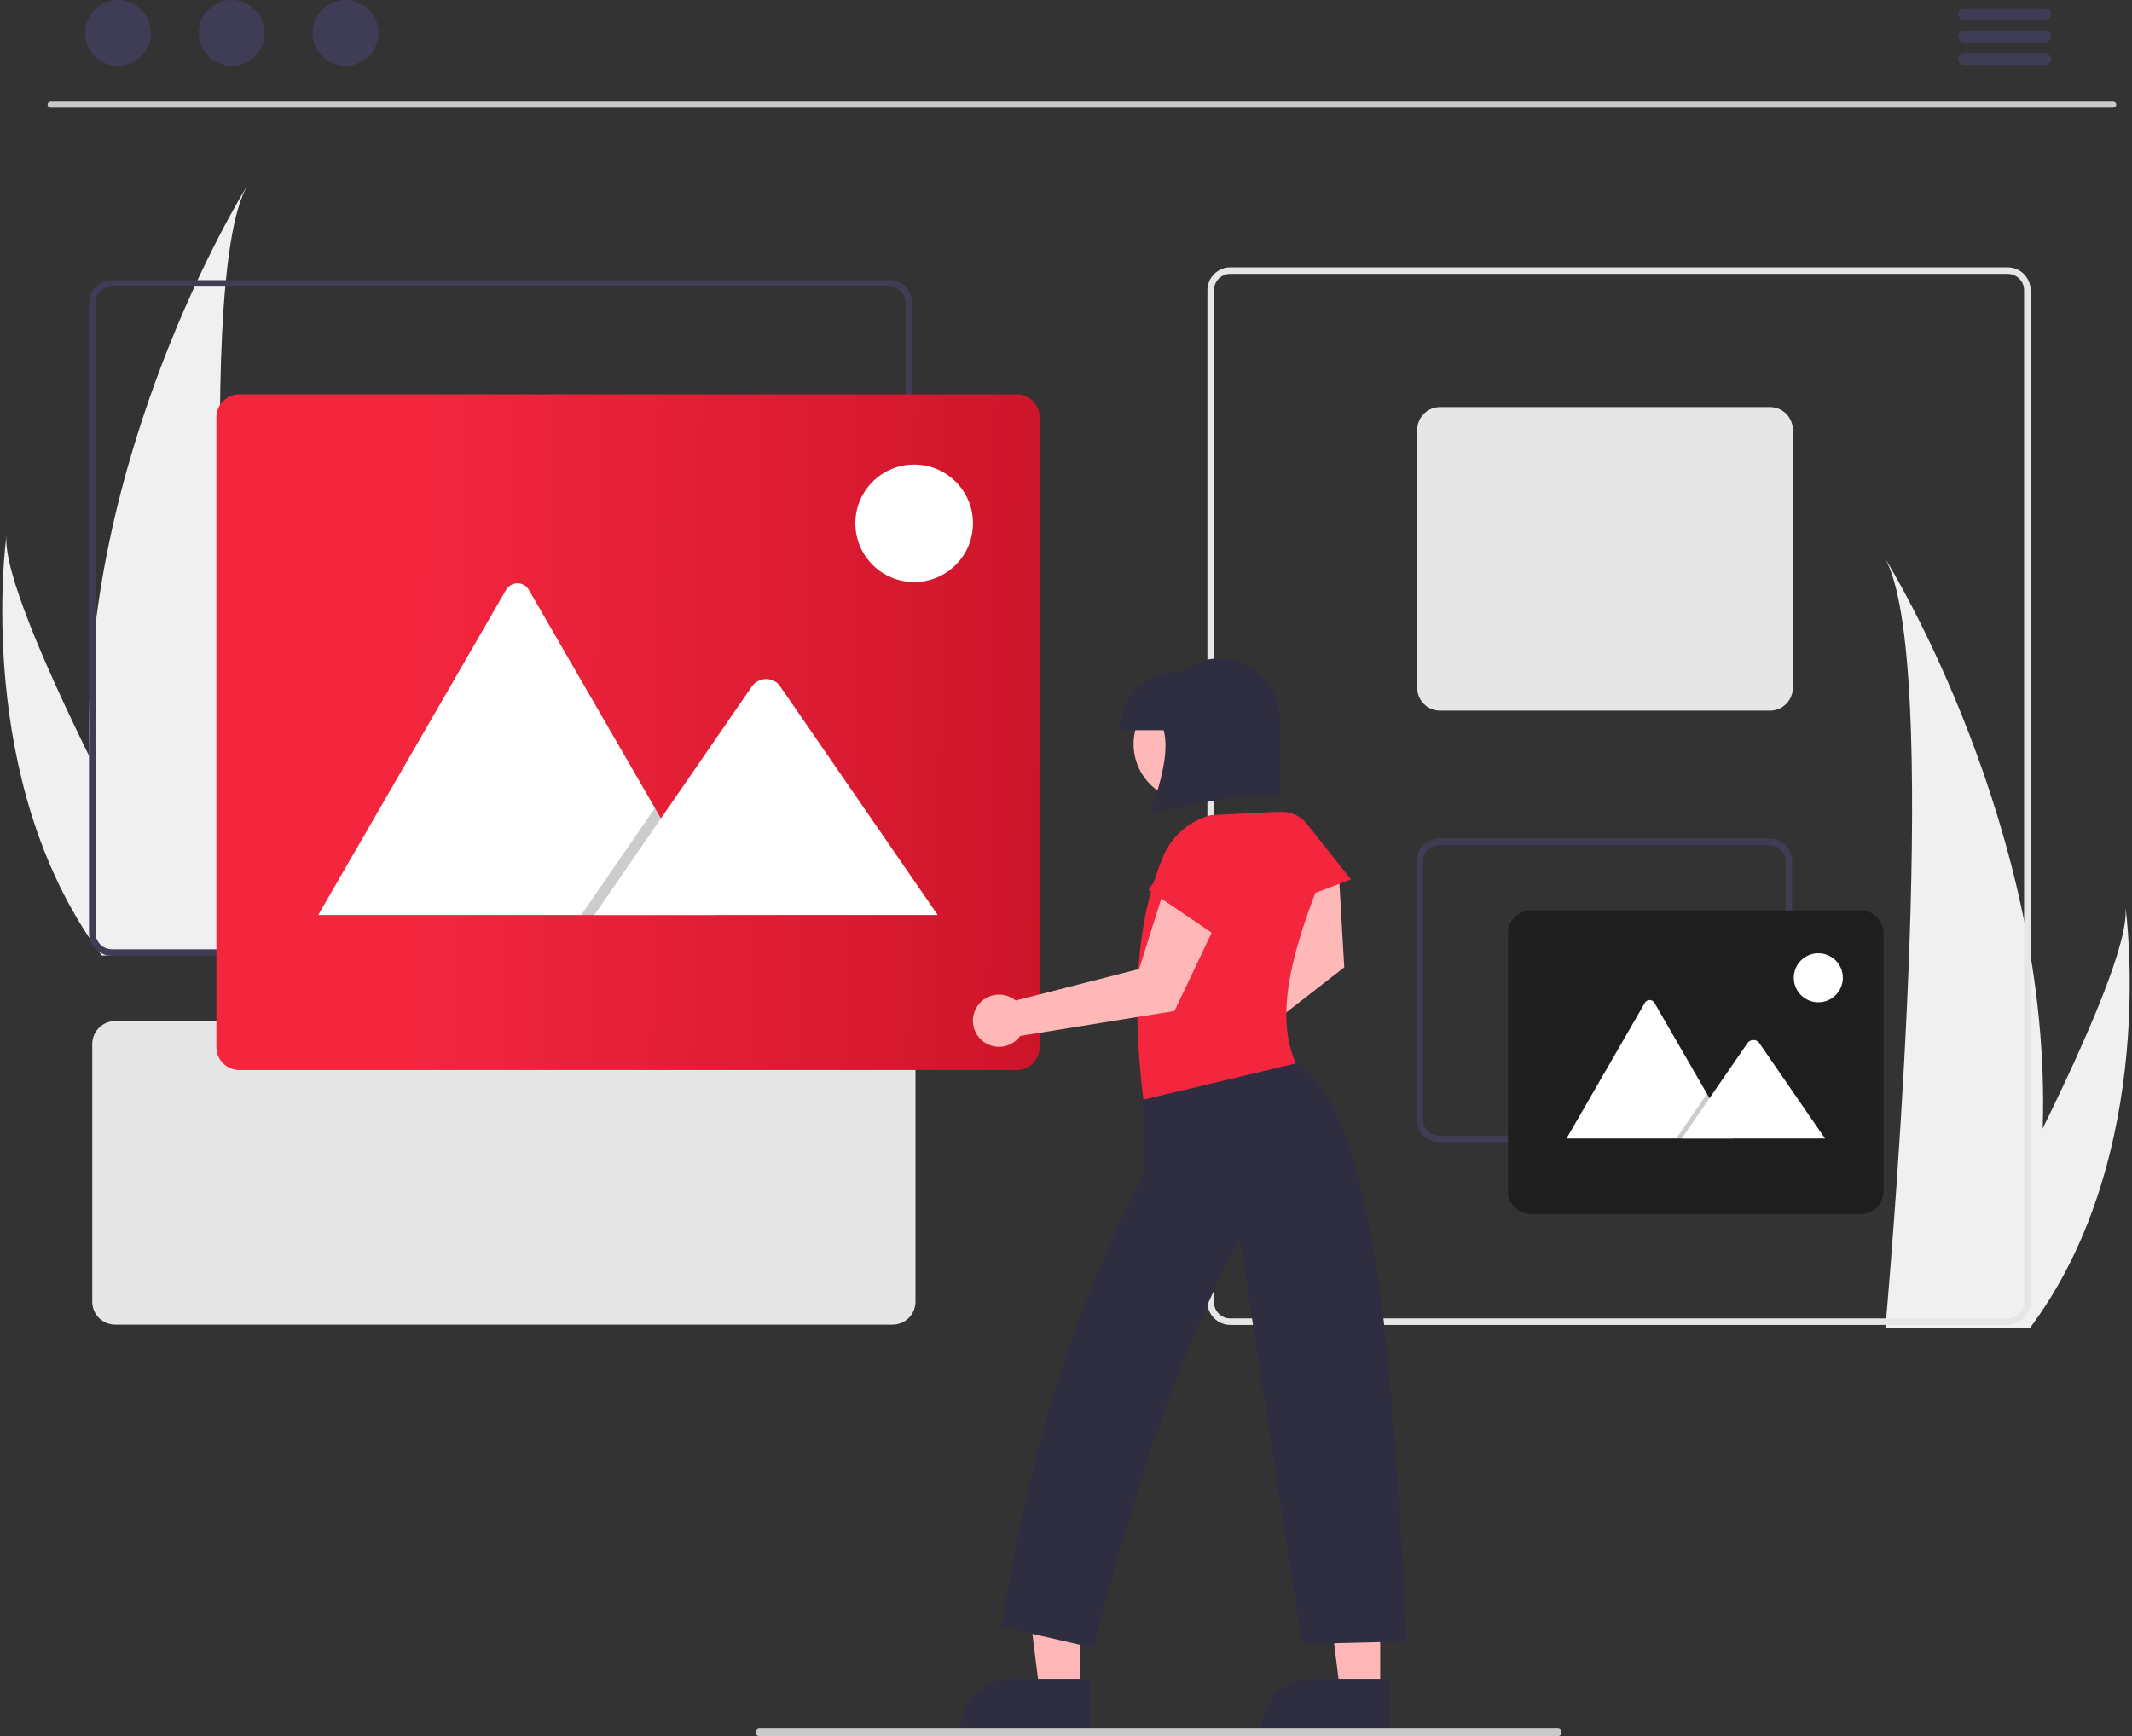 <?xml version="1.0" encoding="UTF-8"?> <svg xmlns="http://www.w3.org/2000/svg" width="469" height="382" viewBox="0 0 469 382" fill="none"><rect x="0" y="0" width="469" height="382" fill="#333333" stroke="none"/><g clip-path="url(#clip0_2858_758)"><path d="M449.359 248.266C448.969 262.822 446.529 277.251 442.112 291.127C442.011 291.449 441.905 291.767 441.799 292.089H414.754C414.782 291.8 414.811 291.478 414.84 291.127C416.644 270.408 427.041 144.304 414.609 122.739C415.696 124.489 451.456 182.432 449.359 248.266Z" fill="#F0F0F0"></path><path d="M447.329 291.127C447.103 291.449 446.867 291.771 446.627 292.089H426.338C426.492 291.815 426.67 291.493 426.877 291.127C430.228 285.081 440.149 267.005 449.358 248.266C459.255 228.128 468.334 207.227 467.57 199.662C467.806 201.368 474.654 253.38 447.329 291.127Z" fill="#F0F0F0"></path><path d="M54.391 40.865C41.96 62.43 52.357 188.534 54.16 209.253C54.189 209.604 54.218 209.926 54.247 210.215H27.201C27.095 209.893 26.989 209.575 26.889 209.253C22.471 195.377 20.031 180.948 19.641 166.392C17.545 100.558 53.304 42.615 54.391 40.865Z" fill="#F0F0F0"></path><path d="M1.431 117.788C0.666 125.352 9.745 146.254 19.642 166.392C28.851 185.131 38.772 203.207 42.124 209.253C42.331 209.619 42.509 209.941 42.663 210.215H22.373C22.133 209.897 21.898 209.575 21.671 209.253C-5.653 171.506 1.195 119.494 1.431 117.788Z" fill="#F0F0F0"></path><path d="M464.877 23.694H11.125C10.951 23.694 10.783 23.625 10.66 23.502C10.536 23.378 10.467 23.211 10.467 23.036C10.467 22.861 10.536 22.694 10.66 22.571C10.783 22.447 10.951 22.378 11.125 22.378H464.877C465.051 22.378 465.219 22.447 465.342 22.571C465.466 22.694 465.535 22.861 465.535 23.036C465.535 23.211 465.466 23.378 465.342 23.502C465.219 23.625 465.051 23.694 464.877 23.694Z" fill="#CACACA"></path><path d="M25.947 14.48C29.948 14.48 33.192 11.239 33.192 7.24C33.192 3.241 29.948 0 25.947 0C21.947 0 18.703 3.241 18.703 7.24C18.703 11.239 21.947 14.48 25.947 14.48Z" fill="#3F3D56"></path><path d="M50.973 14.48C54.974 14.48 58.217 11.239 58.217 7.24C58.217 3.241 54.974 0 50.973 0C46.972 0 43.728 3.241 43.728 7.24C43.728 11.239 46.972 14.48 50.973 14.48Z" fill="#3F3D56"></path><path d="M75.998 14.48C79.999 14.48 83.242 11.239 83.242 7.24C83.242 3.241 79.999 0 75.998 0C71.997 0 68.754 3.241 68.754 7.24C68.754 11.239 71.997 14.48 75.998 14.48Z" fill="#3F3D56"></path><path d="M449.881 4.429H432.1C431.926 4.429 431.755 4.395 431.594 4.329C431.434 4.263 431.289 4.166 431.166 4.044C431.044 3.922 430.946 3.777 430.88 3.617C430.813 3.457 430.779 3.285 430.779 3.112C430.779 2.939 430.813 2.768 430.88 2.608C430.946 2.448 431.044 2.303 431.166 2.18C431.289 2.058 431.434 1.961 431.594 1.895C431.755 1.829 431.926 1.796 432.1 1.796H449.881C450.054 1.796 450.226 1.829 450.386 1.895C450.546 1.961 450.691 2.058 450.814 2.18C450.937 2.303 451.034 2.448 451.1 2.608C451.167 2.768 451.201 2.939 451.201 3.112C451.201 3.285 451.167 3.457 451.1 3.617C451.034 3.777 450.937 3.922 450.814 4.044C450.691 4.166 450.546 4.263 450.386 4.329C450.226 4.395 450.054 4.429 449.881 4.429Z" fill="#3F3D56"></path><path d="M449.881 9.365H432.1C431.926 9.365 431.755 9.331 431.594 9.265C431.434 9.199 431.289 9.102 431.166 8.98C431.044 8.858 430.946 8.713 430.88 8.553C430.813 8.393 430.779 8.221 430.779 8.048C430.779 7.875 430.813 7.704 430.88 7.544C430.946 7.384 431.044 7.239 431.166 7.116C431.289 6.994 431.434 6.897 431.594 6.831C431.755 6.765 431.926 6.732 432.1 6.732H449.881C450.054 6.732 450.226 6.765 450.386 6.831C450.546 6.897 450.691 6.994 450.814 7.116C450.937 7.239 451.034 7.384 451.1 7.544C451.167 7.704 451.201 7.875 451.201 8.048C451.201 8.221 451.167 8.393 451.1 8.553C451.034 8.713 450.937 8.858 450.814 8.98C450.691 9.102 450.546 9.199 450.386 9.265C450.226 9.331 450.054 9.365 449.881 9.365Z" fill="#3F3D56"></path><path d="M449.881 14.301H432.1C431.926 14.302 431.755 14.268 431.594 14.202C431.434 14.136 431.289 14.039 431.166 13.917C431.044 13.794 430.946 13.649 430.88 13.489C430.813 13.329 430.779 13.158 430.779 12.985C430.779 12.812 430.813 12.64 430.88 12.48C430.946 12.32 431.044 12.175 431.166 12.053C431.289 11.931 431.434 11.834 431.594 11.768C431.755 11.702 431.926 11.668 432.1 11.668H449.881C450.054 11.668 450.226 11.702 450.386 11.768C450.546 11.834 450.691 11.931 450.814 12.053C450.937 12.175 451.034 12.32 451.1 12.48C451.167 12.64 451.201 12.812 451.201 12.985C451.201 13.158 451.167 13.329 451.1 13.489C451.034 13.649 450.937 13.794 450.814 13.917C450.691 14.039 450.546 14.136 450.386 14.202C450.226 14.268 450.054 14.302 449.881 14.301Z" fill="#3F3D56"></path><path d="M441.668 291.515H270.638C269.304 291.513 268.025 290.983 267.082 290.041C266.139 289.098 265.609 287.82 265.607 286.487V63.847C265.609 62.514 266.139 61.236 267.082 60.294C268.025 59.352 269.304 58.821 270.638 58.82H441.668C443.001 58.821 444.28 59.352 445.223 60.294C446.166 61.236 446.697 62.514 446.698 63.847V286.487C446.697 287.82 446.166 289.098 445.223 290.041C444.28 290.983 443.001 291.513 441.668 291.515ZM270.638 60.256C269.685 60.257 268.772 60.636 268.098 61.309C267.425 61.982 267.046 62.895 267.045 63.847V286.487C267.046 287.439 267.425 288.352 268.098 289.025C268.772 289.699 269.685 290.077 270.638 290.078H441.668C442.62 290.077 443.534 289.699 444.207 289.025C444.881 288.352 445.26 287.439 445.261 286.487V63.847C445.26 62.895 444.881 61.982 444.207 61.309C443.534 60.636 442.62 60.257 441.668 60.256H270.638Z" fill="#E6E6E6"></path><path d="M389.362 156.35H316.782C315.449 156.349 314.17 155.818 313.227 154.876C312.284 153.933 311.754 152.656 311.752 151.323V94.585C311.753 93.253 312.284 91.975 313.227 91.032C314.17 90.09 315.449 89.56 316.782 89.558H389.362C390.696 89.56 391.974 90.09 392.918 91.032C393.861 91.975 394.391 93.253 394.393 94.585V151.323C394.391 152.656 393.861 153.933 392.917 154.876C391.974 155.818 390.696 156.349 389.362 156.35Z" fill="#E6E6E6"></path><path d="M389.208 251.296H316.628C315.294 251.294 314.016 250.764 313.073 249.822C312.13 248.879 311.599 247.601 311.598 246.269V189.531C311.599 188.198 312.13 186.921 313.073 185.978C314.016 185.036 315.294 184.505 316.628 184.504H389.208C390.542 184.505 391.82 185.036 392.763 185.978C393.706 186.921 394.237 188.198 394.238 189.531V246.269C394.237 247.601 393.706 248.879 392.763 249.822C391.82 250.764 390.542 251.294 389.208 251.296ZM316.628 185.94C315.675 185.941 314.762 186.32 314.089 186.993C313.415 187.667 313.036 188.579 313.035 189.531V246.269C313.036 247.221 313.415 248.133 314.089 248.807C314.762 249.48 315.675 249.858 316.628 249.86H389.208C390.161 249.858 391.074 249.48 391.747 248.807C392.421 248.133 392.8 247.221 392.801 246.269V189.531C392.8 188.579 392.421 187.667 391.747 186.993C391.074 186.32 390.161 185.941 389.208 185.94H316.628Z" fill="#3F3D56"></path><path d="M409.329 267.096H336.749C335.415 267.095 334.137 266.565 333.194 265.622C332.251 264.68 331.72 263.402 331.719 262.069V205.332C331.72 203.999 332.251 202.721 333.194 201.778C334.137 200.836 335.415 200.306 336.749 200.304H409.329C410.663 200.306 411.941 200.836 412.884 201.778C413.827 202.721 414.358 203.999 414.359 205.332V262.069C414.358 263.402 413.827 264.68 412.884 265.622C411.941 266.565 410.663 267.095 409.329 267.096Z" fill="#1E1E1E"></path><path d="M381.183 250.484H344.746C344.7 250.484 344.654 250.481 344.609 250.473L361.843 220.64C361.948 220.454 362.1 220.3 362.285 220.192C362.469 220.085 362.679 220.028 362.893 220.028C363.106 220.028 363.316 220.085 363.501 220.192C363.685 220.3 363.838 220.454 363.943 220.64L375.509 240.66L376.063 241.618L381.183 250.484Z" fill="white"></path><path opacity="0.2" d="M381.182 250.484H368.742L374.849 241.618L375.289 240.98L375.508 240.66L376.062 241.618L381.182 250.484Z" fill="black"></path><path d="M401.47 250.484H369.955L376.062 241.618L376.502 240.98L384.46 229.426C384.6 229.25 384.777 229.105 384.977 229.001C385.178 228.897 385.398 228.836 385.623 228.823C385.848 228.809 386.074 228.843 386.285 228.923C386.497 229.002 386.689 229.125 386.85 229.283C386.891 229.329 386.929 229.376 386.965 229.426L401.47 250.484Z" fill="white"></path><path d="M399.996 220.524C402.977 220.524 405.393 218.109 405.393 215.129C405.393 212.15 402.977 209.734 399.996 209.734C397.014 209.734 394.598 212.15 394.598 215.129C394.598 218.109 397.014 220.524 399.996 220.524Z" fill="white"></path><path d="M196.357 291.45H25.327C23.994 291.448 22.715 290.918 21.772 289.976C20.829 289.033 20.298 287.755 20.297 286.422V229.685C20.298 228.352 20.829 227.074 21.772 226.132C22.715 225.189 23.994 224.659 25.327 224.658H196.357C197.691 224.659 198.969 225.19 199.912 226.132C200.855 227.074 201.386 228.352 201.388 229.685V286.422C201.386 287.755 200.855 289.033 199.912 289.976C198.969 290.918 197.691 291.448 196.357 291.45Z" fill="#E6E6E6"></path><path d="M195.638 210.294H24.608C23.275 210.292 21.996 209.762 21.053 208.819C20.11 207.877 19.58 206.599 19.578 205.266V66.655C19.58 65.322 20.11 64.044 21.053 63.102C21.996 62.159 23.275 61.629 24.608 61.627H195.638C196.972 61.629 198.251 62.159 199.194 63.102C200.137 64.044 200.667 65.322 200.669 66.655V205.266C200.667 206.599 200.137 207.877 199.194 208.819C198.251 209.762 196.972 210.292 195.638 210.294ZM24.608 63.064C23.656 63.065 22.743 63.444 22.069 64.117C21.395 64.79 21.017 65.703 21.015 66.655V205.266C21.017 206.218 21.395 207.131 22.069 207.804C22.743 208.477 23.656 208.856 24.608 208.857H195.638C196.591 208.856 197.504 208.477 198.178 207.804C198.852 207.131 199.23 206.218 199.232 205.266V66.655C199.23 65.703 198.852 64.79 198.178 64.117C197.504 63.444 196.591 63.065 195.638 63.064H24.608Z" fill="#3F3D56"></path><path d="M223.664 235.431H52.634C51.3 235.429 50.022 234.899 49.079 233.957C48.136 233.014 47.605 231.736 47.603 230.403V91.792C47.605 90.459 48.136 89.181 49.079 88.239C50.022 87.296 51.3 86.766 52.634 86.765H223.664C224.998 86.766 226.276 87.296 227.219 88.239C228.162 89.181 228.693 90.459 228.694 91.792V230.403C228.693 231.736 228.162 233.014 227.219 233.957C226.276 234.899 224.997 235.429 223.664 235.431Z" fill="url(#paint0_linear_2858_758)"></path><path d="M157.661 201.316H70.346C70.237 201.318 70.127 201.309 70.019 201.291L111.316 129.801C111.568 129.356 111.934 128.986 112.376 128.728C112.818 128.47 113.321 128.334 113.832 128.334C114.344 128.334 114.847 128.47 115.289 128.728C115.731 128.986 116.097 129.356 116.349 129.801L144.064 177.776L145.392 180.072L157.661 201.316Z" fill="white"></path><path opacity="0.2" d="M157.661 201.316H127.85L142.484 180.071L143.538 178.541L144.064 177.776L145.392 180.071L157.661 201.316Z" fill="black"></path><path d="M206.279 201.316H130.758L145.392 180.072L146.445 178.541L165.515 150.856C165.853 150.433 166.275 150.085 166.755 149.836C167.236 149.587 167.763 149.441 168.303 149.409C168.843 149.377 169.384 149.459 169.891 149.649C170.397 149.839 170.858 150.134 171.243 150.513C171.342 150.621 171.434 150.736 171.518 150.856L206.279 201.316Z" fill="white"></path><path d="M201.099 128.061C208.243 128.061 214.034 122.273 214.034 115.133C214.034 107.993 208.243 102.206 201.099 102.206C193.955 102.206 188.164 107.993 188.164 115.133C188.164 122.273 193.955 128.061 201.099 128.061Z" fill="white"></path><path d="M260.133 228.197C261.299 227.556 262.652 227.341 263.96 227.589L284.454 208.449L281.052 191.381L294.508 192.111L295.711 212.826L268.598 233.929C268.479 234.906 268.11 235.836 267.528 236.63C266.946 237.424 266.17 238.055 265.273 238.462C264.377 238.87 263.391 239.04 262.41 238.957C261.428 238.875 260.485 238.541 259.669 237.989C258.854 237.437 258.195 236.685 257.754 235.805C257.313 234.924 257.106 233.946 257.153 232.963C257.2 231.98 257.498 231.025 258.02 230.19C258.542 229.356 259.27 228.669 260.133 228.197Z" fill="#FFB8B8"></path><path d="M237.503 372.273H228.693L224.502 338.311H237.505L237.503 372.273Z" fill="#FFB6B6"></path><path d="M239.749 380.808L211.342 380.807V380.448C211.342 377.517 212.507 374.706 214.581 372.634C216.654 370.562 219.466 369.398 222.399 369.397L239.75 369.398L239.749 380.808Z" fill="#2F2E41"></path><path d="M303.614 372.273H294.804L290.613 338.311H303.616L303.614 372.273Z" fill="#FFB6B6"></path><path d="M305.862 380.808L277.455 380.807V380.448C277.455 377.517 278.62 374.706 280.694 372.634C282.767 370.562 285.58 369.398 288.512 369.397L305.863 369.398L305.862 380.808Z" fill="#2F2E41"></path><path d="M287.547 181.331C286.484 179.988 284.975 179.07 283.294 178.742C281.612 178.414 279.869 178.697 278.378 179.542C276.905 180.376 275.774 181.704 275.186 183.291C274.597 184.878 274.589 186.622 275.163 188.215L279.483 200.208L297.178 193.488L287.547 181.331Z" fill="#F3263E"></path><path d="M285.959 234.296C285.154 233.692 284.288 233.173 283.376 232.748L251.172 237.699L251.879 257.859C236.303 287.242 226.003 320.763 220.383 357.953L240.555 362.551C249.581 327.605 259.833 296.245 272.759 272.714L286.385 361.701L309.564 361.136C306.512 308.824 304.156 247.839 285.959 234.296Z" fill="#2F2E41"></path><path d="M261.922 176.264C268.854 176.264 274.474 170.647 274.474 163.719C274.474 156.79 268.854 151.174 261.922 151.174C254.989 151.174 249.369 156.79 249.369 163.719C249.369 170.647 254.989 176.264 261.922 176.264Z" fill="#FFB8B8"></path><path d="M289.525 195.956C290.099 192.486 289.535 188.924 287.917 185.802C286.298 182.68 283.712 180.165 280.544 178.633L266.389 179.341C264.084 179.937 261.946 181.051 260.138 182.598C258.329 184.145 256.898 186.083 255.952 188.266C249.816 202.618 248.942 220.968 251.525 241.944L285.054 233.972C280.456 223.624 284.152 210.11 289.525 195.956Z" fill="#F3263E"></path><path d="M246.357 160.659C246.357 158.961 246.692 157.28 247.342 155.712C247.992 154.144 248.945 152.718 250.146 151.518C251.347 150.318 252.773 149.365 254.342 148.716C255.912 148.066 257.594 147.732 259.292 147.732H260.034C262.377 145.87 265.282 144.857 268.275 144.859C271.801 144.859 275.182 146.259 277.676 148.75C280.169 151.242 281.569 154.622 281.569 158.145V175.023C272.974 174.809 263.239 176.502 252.825 179.332C255.45 172.066 257.194 165.385 256.002 160.659H246.357Z" fill="#2F2E41"></path><path d="M219.768 218.833C221.099 218.831 222.389 219.292 223.416 220.138L250.592 213.195L255.815 196.593L267.265 203.695L258.36 222.44L224.435 227.925C223.861 228.725 223.091 229.363 222.199 229.78C221.306 230.196 220.322 230.377 219.34 230.304C218.358 230.231 217.411 229.907 216.59 229.363C215.77 228.819 215.103 228.073 214.653 227.198C214.204 226.322 213.987 225.346 214.024 224.362C214.06 223.379 214.349 222.421 214.863 221.581C215.376 220.741 216.097 220.048 216.956 219.566C217.815 219.085 218.784 218.832 219.768 218.833Z" fill="#FFB8B8"></path><path d="M272.754 191.564C273.245 189.923 273.133 188.162 272.438 186.597C271.743 185.031 270.511 183.766 268.965 183.03C267.436 182.301 265.699 182.137 264.06 182.565C262.422 182.993 260.987 183.986 260.011 185.368L252.654 195.781L268.307 206.419L272.754 191.564Z" fill="#F3263E"></path><path d="M342.657 382H167.104C166.992 382 166.88 381.978 166.776 381.935C166.672 381.893 166.577 381.83 166.498 381.75C166.418 381.671 166.355 381.576 166.311 381.473C166.268 381.369 166.246 381.257 166.246 381.145C166.246 381.032 166.268 380.921 166.311 380.817C166.355 380.713 166.418 380.619 166.498 380.539C166.577 380.46 166.672 380.397 166.776 380.354C166.88 380.311 166.992 380.289 167.104 380.29H342.657C342.77 380.289 342.881 380.311 342.985 380.354C343.09 380.397 343.184 380.46 343.264 380.539C343.344 380.619 343.407 380.713 343.45 380.817C343.493 380.921 343.515 381.032 343.515 381.145C343.515 381.257 343.493 381.369 343.45 381.473C343.407 381.576 343.344 381.671 343.264 381.75C343.184 381.83 343.09 381.893 342.985 381.935C342.881 381.978 342.77 382 342.657 382Z" fill="#CACACA"></path></g><defs><linearGradient id="paint0_linear_2858_758" x1="92.43" y1="171.186" x2="229.405" y2="173.066" gradientUnits="userSpaceOnUse"><stop stop-color="#F3263E"></stop><stop offset="1" stop-color="#CD152A"></stop></linearGradient><clipPath id="clip0_2858_758"><rect width="468" height="382" fill="white" transform="translate(0.5)"></rect></clipPath></defs></svg> 